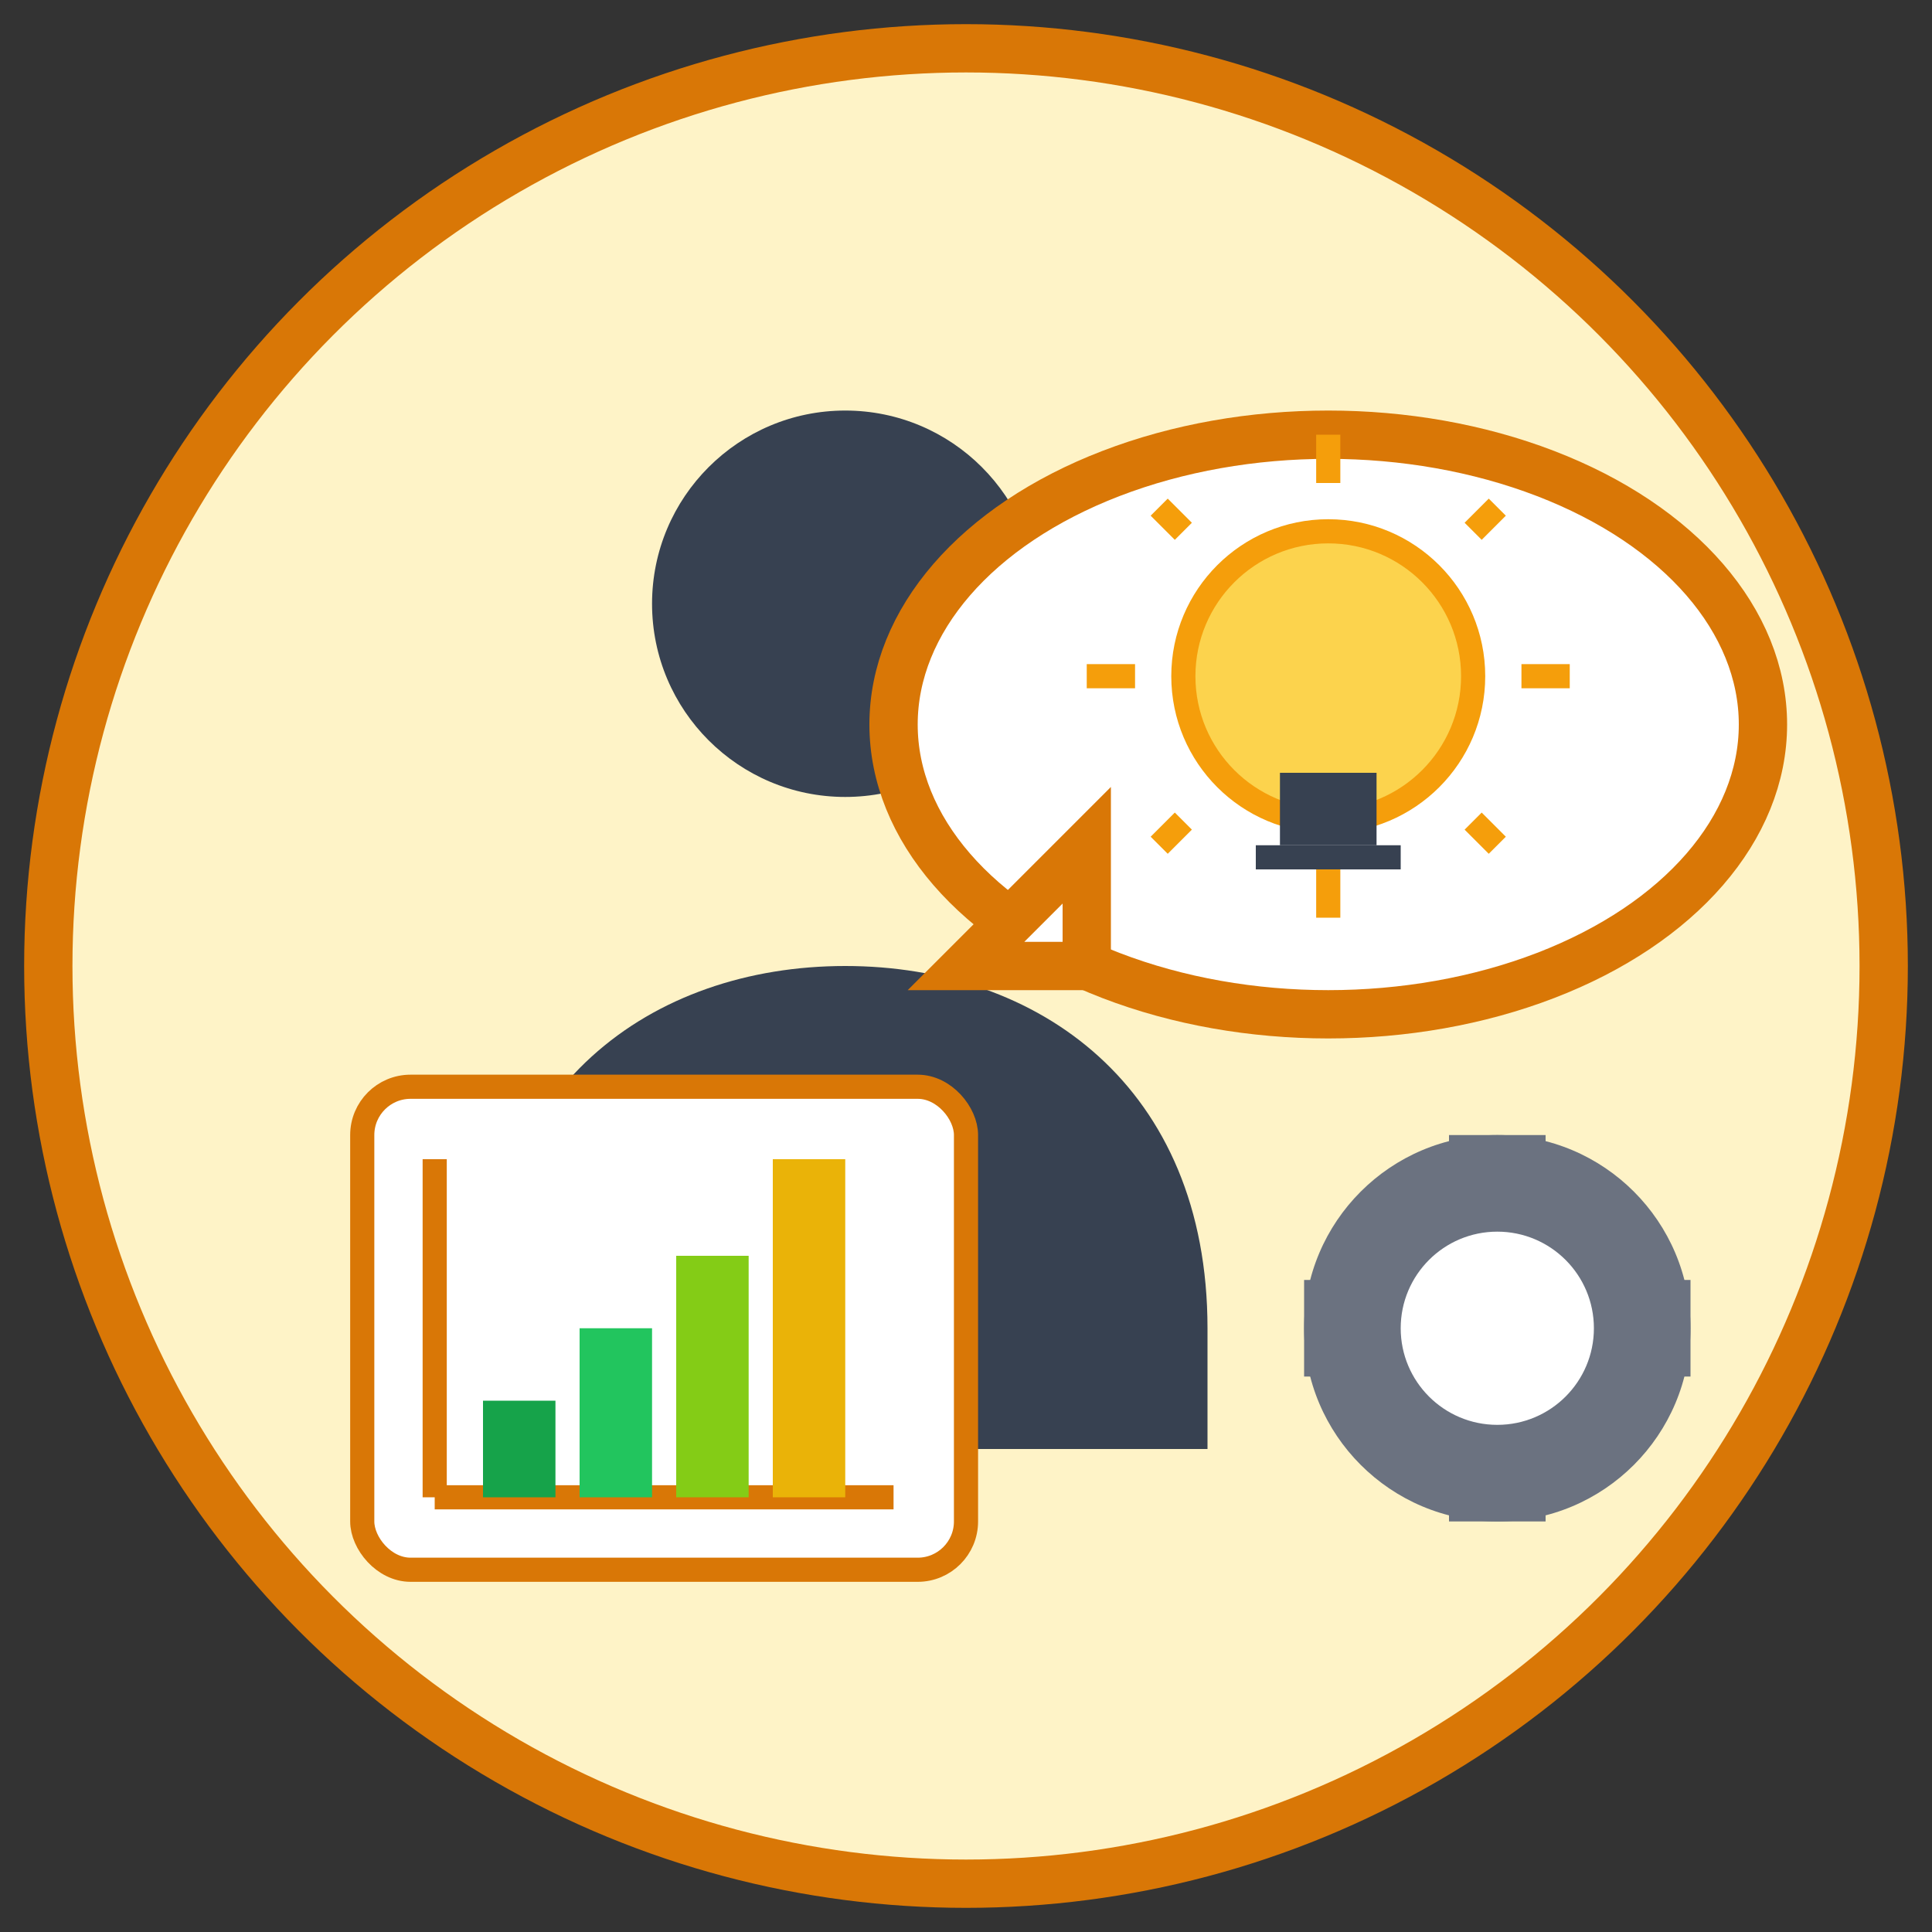<svg width="80" height="80" viewBox="0 0 80 80" fill="none" xmlns="http://www.w3.org/2000/svg">
  <rect x="0" y="0" width="80" height="80" fill="#333333" stroke="none"/>
  <!-- Background circle -->
  <circle cx="40" cy="40" r="38" fill="#FEF3C7" stroke="#D97706" stroke-width="2"/>
  
  <!-- Person silhouette -->
  <circle cx="35" cy="25" r="8" fill="#374151"/>
  <path d="M20 55 C20 45 27 40 35 40 C43 40 50 45 50 55 L50 60 L20 60 Z" fill="#374151"/>
  
  <!-- Speech bubble -->
  <ellipse cx="55" cy="30" rx="18" ry="12" fill="#FFFFFF" stroke="#D97706" stroke-width="2"/>
  <polygon points="45,35 40,40 45,40" fill="#FFFFFF"/>
  <polygon points="45,35 40,40 45,40" stroke="#D97706" stroke-width="2" fill="none"/>
  
  <!-- Lightbulb in speech bubble -->
  <circle cx="55" cy="28" r="6" fill="#FCD34D" stroke="#F59E0B" stroke-width="1"/>
  <rect x="53" y="32" width="4" height="3" fill="#374151"/>
  <rect x="52" y="35" width="6" height="1" fill="#374151"/>
  
  <!-- Light rays -->
  <line x1="55" y1="18" x2="55" y2="20" stroke="#F59E0B" stroke-width="1"/>
  <line x1="55" y1="36" x2="55" y2="38" stroke="#F59E0B" stroke-width="1"/>
  <line x1="45" y1="28" x2="47" y2="28" stroke="#F59E0B" stroke-width="1"/>
  <line x1="63" y1="28" x2="65" y2="28" stroke="#F59E0B" stroke-width="1"/>
  <line x1="48" y1="21" x2="49" y2="22" stroke="#F59E0B" stroke-width="1"/>
  <line x1="61" y1="34" x2="62" y2="35" stroke="#F59E0B" stroke-width="1"/>
  <line x1="62" y1="21" x2="61" y2="22" stroke="#F59E0B" stroke-width="1"/>
  <line x1="49" y1="34" x2="48" y2="35" stroke="#F59E0B" stroke-width="1"/>
  
  <!-- Chart/graph -->
  <rect x="15" y="45" width="25" height="20" fill="#FFFFFF" stroke="#D97706" stroke-width="1" rx="2"/>
  <line x1="18" y1="62" x2="18" y2="48" stroke="#D97706" stroke-width="1"/>
  <line x1="18" y1="62" x2="37" y2="62" stroke="#D97706" stroke-width="1"/>
  
  <!-- Bar chart bars -->
  <rect x="20" y="58" width="3" height="4" fill="#16A34A"/>
  <rect x="24" y="55" width="3" height="7" fill="#22C55E"/>
  <rect x="28" y="52" width="3" height="10" fill="#84CC16"/>
  <rect x="32" y="48" width="3" height="14" fill="#EAB308"/>
  
  <!-- Gear icon -->
  <circle cx="62" cy="55" r="8" fill="#6B7280"/>
  <circle cx="62" cy="55" r="4" fill="#FFFFFF"/>
  <rect x="60" y="47" width="4" height="3" fill="#6B7280"/>
  <rect x="60" y="60" width="4" height="3" fill="#6B7280"/>
  <rect x="54" y="53" width="3" height="4" fill="#6B7280"/>
  <rect x="67" y="53" width="3" height="4" fill="#6B7280"/>
</svg>
